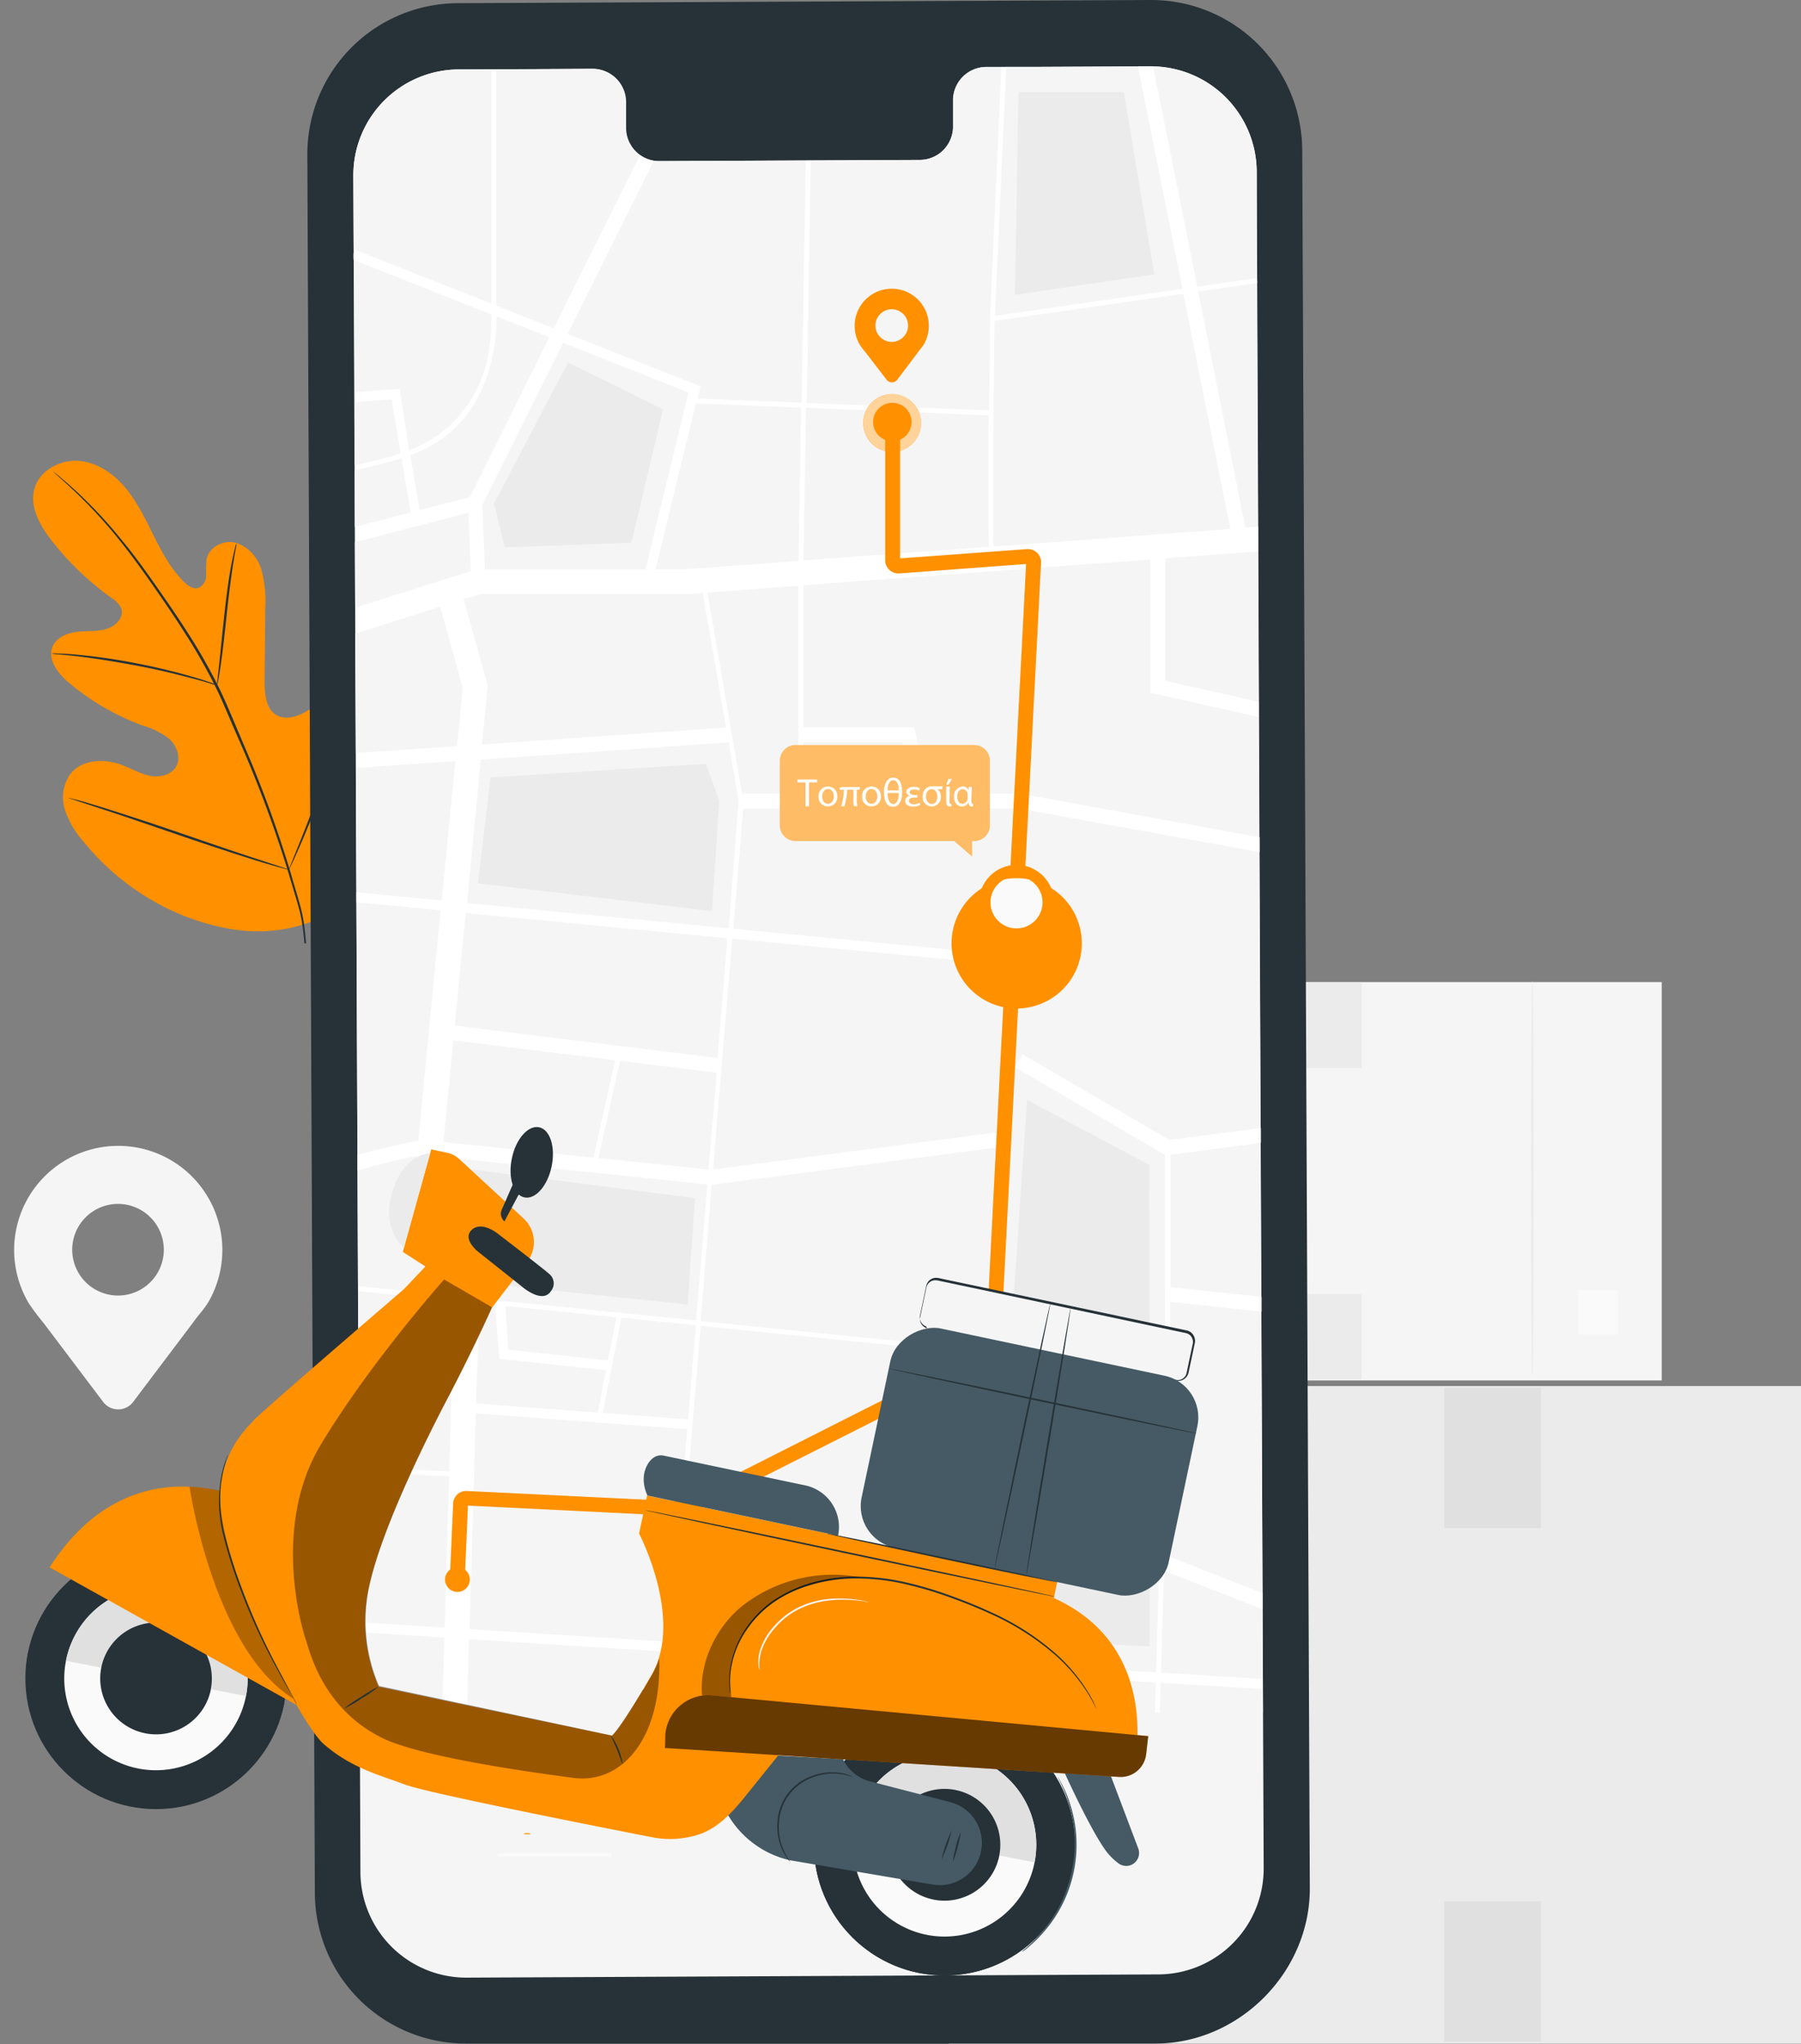 <svg id="Layer_1" data-name="Layer 1" xmlns="http://www.w3.org/2000/svg" viewBox="0 0 363.33 412.16"><rect x="0" y="0" width="363.33" height="412.16" fill="#808080" stroke="none"/><title>efarmogi-delivery-slider</title><g id="Background_Complete" data-name="Background Complete"><rect x="231.08" y="198.03" width="104.15" height="80.33" fill="#f5f5f5"/><path d="M309.4,237.79c0-22.09-.12-40-.26-40s-.26,17.91-.26,40,.12,40,.26,40S309.4,259.88,309.4,237.79Z" fill="#ebebeb"/><rect x="318.42" y="260.07" width="7.98" height="9.03" fill="#fafafa"/><rect x="262.86" y="198.23" width="11.83" height="17.14" fill="#ebebeb"/><rect x="262.86" y="260.97" width="11.83" height="17.14" fill="#ebebeb"/><rect x="191.39" y="279.49" width="171.94" height="132.61" fill="#ebebeb"/><path d="M234.13,345.16c0-36.45.15-66,.34-66s.34,29.56.34,66-.15,66-.34,66S234.13,381.61,234.13,345.16Z" fill="#e0e0e0"/><rect x="205.97" y="381.91" width="13.18" height="14.9" fill="#fafafa"/><rect x="291.35" y="279.83" width="19.53" height="28.3" fill="#e0e0e0"/><rect x="291.35" y="383.41" width="19.53" height="28.3" fill="#e0e0e0"/><path d="M5.81,262.8h0a46.85,46.85,0,0,0,3,4l12,15.89a3.71,3.71,0,0,0,.74.74,3.79,3.79,0,0,0,5.31-.74h0l12.2-16.15c1-1.43,2-2.4,2.83-3.76l.06-.07h0a21,21,0,1,0-36.14.09ZM14.57,252h0a9.24,9.24,0,1,1,9.24,9.24h0A9.24,9.24,0,0,1,14.57,252Z" fill="#f5f5f5"/></g><g id="Plant"><path d="M62.64,185.81c13.48-9.34,16.59-26.76,16.11-42.43-.08-2.62.22-5.37-1-7.67s-4.13-3.88-6.48-2.78c-1.94.9-2.8,3.16-3.89,5a15.32,15.32,0,0,1-6.16,5.84c-1.67.86-3.73,1.38-5.37.47-2.25-1.25-2.48-4.37-2.48-7q.08-7.28.14-14.55a24,24,0,0,0-.76-7.73,8.12,8.12,0,0,0-5-5.47c-2.47-.74-5.54.71-6.07,3.26A23.38,23.38,0,0,0,41.6,116,2.77,2.77,0,0,1,40,118.56c-1,.3-2.08-.44-2.86-1.21-2.67-2.63-4.48-6-6.17-9.39s-3.33-6.82-5.76-9.7-5.81-5.14-9.57-5.33S7.88,95,6.92,98.65,8.09,106,10.41,109a58.29,58.29,0,0,0,12.07,11.56,4.82,4.82,0,0,1,2,2.19c.56,1.73-1.09,3.45-2.8,4-1.94.66-4,.43-6.08.66s-4.22,1.12-5,3c-1.07,2.65,1.14,5.45,3.32,7.28a49.88,49.88,0,0,0,14.69,8.55,16.65,16.65,0,0,1,5.46,2.68c1.53,1.35,2.47,3.69,1.53,5.52s-3.34,2.41-5.34,2-3.79-1.48-5.7-2.2c-3.57-1.36-8.19-1.13-10.49,2a8.25,8.25,0,0,0-.9,7.27A19.08,19.08,0,0,0,17.09,170a50,50,0,0,0,21.36,15.19c8.28,2.9,16,3.72,24.21.72" fill="#ff9000"/><path d="M61.75,190.22c-.55-6.24-.83-6.33-3.12-14.24a233.58,233.58,0,0,0-9.16-25.13c-.93-2.18-1.84-4.34-2.74-6.46s-1.81-4.22-2.81-6.22A114.56,114.56,0,0,0,37.49,127c-2.22-3.46-4.46-6.66-6.55-9.63s-4.09-5.7-6.09-8.11a92.78,92.78,0,0,0-10-10.69c-1.28-1.16-2.3-2-3-2.61L11,95.3l-.28-.21.25.25.77.69c.68.61,1.68,1.5,2.94,2.68a97.51,97.51,0,0,1,9.86,10.76c1.93,2.42,3.93,5.16,6,8.13s4.3,6.19,6.5,9.64a115.73,115.73,0,0,1,6.38,11.14c1,2,1.88,4.07,2.79,6.2S48.06,148.86,49,151a243.7,243.7,0,0,1,9.22,25.08c2.31,7.88,2.62,8,3.2,14.16" fill="#263238"/><path d="M43.8,138.12a4.72,4.72,0,0,0,.26-1.11c.14-.72.31-1.77.49-3.06.38-2.59.78-6.18,1.2-10.15s.88-7.54,1.29-10.11c.21-1.29.38-2.33.51-3a5.39,5.39,0,0,0,.15-1.13,5.26,5.26,0,0,0-.33,1.09c-.19.71-.41,1.74-.66,3-.5,2.57-1,6.15-1.43,10.12s-.78,7.45-1.06,10.15c-.14,1.23-.25,2.25-.34,3.08A6,6,0,0,0,43.8,138.12Z" fill="#263238"/><path d="M10.38,131.78a7.43,7.43,0,0,0,1.33.16c.86.08,2.1.19,3.63.37,3.07.34,7.28,1,11.9,1.85S36,136.05,39,136.85c1.52.39,2.69.74,3.52,1a7.29,7.29,0,0,0,1.3.33,7,7,0,0,0-1.24-.51c-.82-.29-2-.69-3.49-1.12-3-.89-7.11-1.94-11.74-2.83a118.3,118.3,0,0,0-12-1.72c-1.54-.14-2.79-.21-3.66-.21A6.37,6.37,0,0,0,10.38,131.78Z" fill="#263238"/><path d="M58.27,175.36a2.38,2.38,0,0,0,.23-.41c.13-.28.35-.72.58-1.2.49-1.05,1.17-2.59,2-4.51,1.63-3.82,3.71-9.18,5.93-15.12S71.26,142.81,72.8,139l1.84-4.56.5-1.25a1.41,1.41,0,0,0,.14-.44c-.08.13-.16.26-.23.4l-.58,1.21c-.49,1-1.17,2.59-2,4.5-1.63,3.83-3.71,9.19-5.93,15.13s-4.24,11.31-5.79,15.16c-.76,1.87-1.38,3.42-1.84,4.56-.2.5-.36.91-.5,1.24A2.83,2.83,0,0,0,58.27,175.36Z" fill="#263238"/><path d="M13.85,160.88a1.89,1.89,0,0,0,.44.19l1.29.43,4.75,1.56c4,1.29,9.54,3.2,15.64,5.29s11.69,3.92,15.69,5.16c2,.62,3.66,1.1,4.8,1.41l1.31.35a1.27,1.27,0,0,0,.47.09,1.85,1.85,0,0,0-.44-.18l-1.29-.44-4.75-1.56c-4-1.29-9.54-3.2-15.64-5.29S24.48,164,20.43,162.74c-2-.62-3.66-1.11-4.8-1.42L14.32,161A3.59,3.59,0,0,0,13.85,160.88Z" fill="#263238"/></g><g id="Device"><path d="M63.52,381.77,62,31.23A30.46,30.46,0,0,1,92.32.64L232.13,0h0a30.45,30.45,0,0,1,30.58,30.32h0l1.53,350.52c0,16.81-14.18,31.15-31,31.23H94.08A30.46,30.46,0,0,1,63.52,381.77Z" fill="#263238"/><path d="M71.28,35.41l1.43,342.13a21.35,21.35,0,0,0,21.43,21.24l139.57-.65h0a21.32,21.32,0,0,0,21.22-21.42h0l-1.4-342.12h0A21.33,21.33,0,0,0,232.06,13.4h0l-23.73.11H198.8a6.73,6.73,0,0,0-6.55,6.91h0v4.92a6.74,6.74,0,0,1-6.52,6.91l-52.83.24h0a6.72,6.72,0,0,1-6.59-6.85h0V20.71a6.72,6.72,0,0,0-6.61-6.83h0L92.58,14a21.35,21.35,0,0,0-21.3,21.4h0Z" fill="#f5f5f5"/><path d="M134.58,333l-2.41,12.35h20c-.12-3.22-.28-7.09-.44-11.22Z" fill="#f5f5f5"/><path d="M153.71,334.25c.15,3.91.3,7.69.43,11.1H233l.17-6.07Z" fill="#f5f5f5"/><polygon points="94.6 330.51 94.16 345.35 131.11 345.35 133.58 332.98 94.6 330.51" fill="#f5f5f5"/><polygon points="161.05 159.98 161.05 118.12 142.74 119.47 149.73 159.98 161.05 159.98" fill="#f5f5f5"/><polygon points="234.25 337.34 254.76 338.64 254.7 324.57 234.84 316.79 234.25 337.34" fill="#f5f5f5"/><polygon points="234.94 313.61 254.69 321.34 254.45 264.54 236.03 262.59 236.03 275.89 236.02 275.89 234.93 313.62 234.94 313.61" fill="#f5f5f5"/><polygon points="236.03 259.57 254.44 261.52 254.3 230.47 236.03 232.88 236.03 259.57" fill="#f5f5f5"/><polygon points="94.44 262.6 96.4 270.73 96.03 283 120.53 284.85 122.2 276.29 100.62 273.96 99.85 263.15 94.44 262.6" fill="#f5f5f5"/><polygon points="140.3 267.23 125.28 265.72 121.53 284.92 138.74 286.22 140.3 267.23" fill="#f5f5f5"/><polygon points="95.97 285 94.66 328.51 133.97 331 134.93 326.19 137.26 304.23 138.58 288.21 95.97 285" fill="#f5f5f5"/><path d="M235.85,229.85l18.44-2.43-.23-55.6L205.34,163H149.85l-2,24.28,57.7,5.55-.19,2-57.65-5.59-3.82,46.52,58.26-7.61.39,3-58.9,7.69-2.25,27.5,61.66,6.22,32,2.26V232.88L204.71,215.2l1.51-2.59ZM204,269.05l3.2-47.26,24.74,13.15c-.23,1.3,0,35.88,0,35.88Z" fill="#f5f5f5"/><polygon points="102.49 272.15 122.58 274.32 124.28 265.62 101.87 263.35 102.49 272.15" fill="#f5f5f5"/><path d="M135.83,326.76l-.85,4.3,16.73,1.06c-.07-1.78-.14-3.59-.21-5.4Z" fill="#f5f5f5"/><polygon points="205.61 159.98 254.04 168.8 253.94 144.67 232.07 139.73 232.07 112.86 162.05 118.04 162.05 146.66 184.44 146.66 187.38 159.98 205.61 159.98" fill="#f5f5f5"/><path d="M161.71,81.21l.81-48.86L133,32.48a6.73,6.73,0,0,1-1-.07L114.6,67.32,141.25,77.9l-.54,2.46Z" fill="#f5f5f5"/><path d="M111.65,66.21l17.41-34.93a6.94,6.94,0,0,1-2.86-5.65V20.7a6.72,6.72,0,0,0-6.61-6.83h0L100.13,14V61.63Z" fill="#f5f5f5"/><path d="M238.47,58.26l-9-44.88-21.15.1h-5.41l-2.26,50.2ZM226.71,18.57l6.15,36.76-28.15,4.12.72-40.88Z" fill="#f5f5f5"/><path d="M199.71,63.83,202,13.5h-3.16a6.73,6.73,0,0,0-6.55,6.91h0v4.92a6.73,6.73,0,0,1-6.55,6.91h0l-22.28.1-.81,48.91,36.83,1.51c.06-7.51.14-14.59.19-18.51v-.43Z" fill="#f5f5f5"/><path d="M253.43,56.09l.09.65V34.59a21.33,21.33,0,0,0-21-21.22l8.94,44.45Z" fill="#f5f5f5"/><polygon points="235.07 137.33 253.93 141.6 253.8 111.25 235.07 112.64 235.07 137.33" fill="#f5f5f5"/><polygon points="251.21 106.42 253.78 106.23 253.57 57.09 241.66 58.8 251.21 106.42" fill="#f5f5f5"/><polygon points="233.91 314.48 235.02 275.82 203.51 273.59 203.82 313.05 233.91 314.48" fill="#f5f5f5"/><path d="M199.5,273.21l-58.31-5.89-3,37-2.28,21.44h15.43c-.27-7.07-.53-14.14-.72-19.46-.33-9.52-.33-9.52.31-9.84l.47.94,1,.06c0,.86.47,13.86,1,27.86L198,303.94Z" fill="#f5f5f5"/><polygon points="94.2 261.57 140.38 266.24 142.63 238.82 89.14 233.26 88.64 238.46 94.2 261.57" fill="#f5f5f5"/><polygon points="162.05 159.98 184.31 159.98 182.03 149.66 162.05 149.66 162.05 159.98" fill="#f5f5f5"/><path d="M94,182.09l52.78,5.08,2.11-25.66-2-11.83-50,3.47Zm49.62,1.6-47.2-5.59L99,156.75,142.42,154l2.68,7.48Z" fill="#f5f5f5"/><polygon points="144.73 213.31 146.71 189.16 93.9 184.08 91.7 206.78 144.73 213.31" fill="#f5f5f5"/><polygon points="234.02 345.35 254.79 345.35 254.77 339.3 254.68 340.64 234.19 339.34 234.02 345.35" fill="#f5f5f5"/><path d="M99.16,61.27V14H92.52A21.35,21.35,0,0,0,71.28,35.41l.07,15.71.3-.76Z" fill="#f5f5f5"/><path d="M153.71,332.26l79.59,5,.6-20.88h0v-.9l-31-1.48-.32-40.49-1.91-.19-1.61,31.27-45.55,21.82C153.52,328.35,153.59,330.31,153.71,332.26ZM232,332l-71.73-3.88L188.47,315l43.46,3.05Z" fill="#f5f5f5"/><path d="M94.76,100.23,110.82,68l-10.67-4.21c0,5.21-1.08,22.21-17.41,28l1.86,11.06Z" fill="#f5f5f5"/><polygon points="144.48 216.3 125.05 213.91 120.67 233.52 142.88 235.83 144.48 216.3" fill="#f5f5f5"/><polygon points="93.49 120.86 98.33 138.31 97.19 150.12 146.43 146.71 141.74 119.55 138.3 119.8 96.82 119.81 93.49 120.86" fill="#f5f5f5"/><path d="M130.21,114.81l8.69-35.69-25.28-10L97.31,101.81l.52,13Zm3.56-32.31-6.39,26.88-25.56,1-2.11-8.86L114.6,73.1Z" fill="#f5f5f5"/><polygon points="89.17 262.07 72.24 260.36 72.59 345.35 89.15 345.35 89.61 330.19 72.55 329.12 72.68 327.12 89.67 328.19 90.58 297.71 72.59 296.7 72.64 295.7 90.62 296.71 91.38 271.25 89.17 262.07" fill="#f5f5f5"/><path d="M200.45,110.19l47.75-3.54-9.49-47.42-38.06,5.46C200.43,80.49,200.26,102.88,200.45,110.19Z" fill="#f5f5f5"/><polygon points="161.09 113.1 161.59 82.21 140.41 81.35 132.27 114.81 138.02 114.81 161.09 113.1" fill="#f5f5f5"/><path d="M199.43,83.73l-36.84-1.51-.5,30.78,37.43-2.74C199.32,105.27,199.35,94.16,199.43,83.73Z" fill="#f5f5f5"/><polygon points="89.43 230.27 119.67 233.42 124.05 213.78 91.41 209.76 89.43 230.27" fill="#f5f5f5"/><path d="M99.19,63.39l-27.78-11,.11,26.72,9-.71,2,12.41C87.9,88.8,99.71,82.19,99.19,63.39Z" fill="#f5f5f5"/><polygon points="88.72 122.37 71.67 127.75 71.78 151.88 92.13 150.47 93.27 138.75 88.72 122.37" fill="#f5f5f5"/><path d="M84.13,233.1c-2.4.46-6.87,1.56-12,2.91l.1,23.31L88.92,261l-5.34-22.19Z" fill="#f5f5f5"/><polygon points="94.38 103.44 71.6 109.32 71.65 122.51 94.85 115.19 94.38 103.44" fill="#f5f5f5"/><path d="M88.9,183.56l-17-1.63.22,51a123.12,123.12,0,0,1,12.3-2.84Z" fill="#f5f5f5"/><polygon points="91.84 153.5 71.79 154.88 71.9 179.96 89.12 181.61 91.84 153.5" fill="#f5f5f5"/><path d="M78.85,80.54l-7.33.57V93.77c2.81-.57,5.85-1.33,9.12-2.33Z" fill="#f5f5f5"/><path d="M80.85,92.43a95.33,95.33,0,0,1-9.27,2.36v11.44l11.13-2.86Z" fill="#f5f5f5"/><path d="M254.65,340.57l.08-1.34v-.66l-20.51-1.3.59-20.55,19.9,7.78v-3.23L235,313.53h0l1.09-37.73h0V262.5l18.42,2v-3l-18.41-1.95V232.86l18.27-2.41v-3l-18.44,2.43-29.62-17.27-1.56,2.59L235,232.88v42l-32-2.26-61.66-6.22,2.25-27.5,58.91-7.69-.39-3-58.26,7.61,3.88-46.55,57.67,5.54.19-2-57.66-5.53,2-24.28h55.48l48.7,8.82v-3L205.61,160H187.38l-2.94-13.34H162.07V118l70-5.18v26.85l21.87,4.94v-3.07l-18.86-4.27v-24.7l18.73-1.38v-5l-2.57.19-9.53-47.59,11.92-1.71v-.35l-.09-.65-12,1.73-8.92-44.45h-3.07l9,44.88L200.71,63.7,203,13.5h-1l-2.26,50.33h0v.43c-.05,3.92-.13,11-.19,18.51l-36.81-1.51.81-48.91h-1l-.81,48.86-21-.85.59-2.46L114.52,67.32l17.39-34.91a6.44,6.44,0,0,1-2.79-1.13L111.71,66.21l-11.58-4.58V14h-1V61.23L71.61,50.36l-.3.76v1.27l27.78,11c.57,18.8-11.24,25.42-16.57,27.42l-1.9-12.42-9,.71v2L79,80.53l1.84,10.9c-3.27,1-6.31,1.76-9.12,2.33v1Q76,93.91,81,92.4l1.85,10.94L71.71,106.2v3.09l22.78-5.88L95,115.16l-23.2,7.32v5.24l17-5.38,4.55,16.38-1.14,11.72-20.35,1.41v3l20-1.38L89.1,181.58l-17.22-1.65v2l17,1.63-4.5,46.49a123.12,123.12,0,0,0-12.3,2.84V236c5.13-1.35,9.6-2.45,12-2.91l-.55,5.67L88.92,261l-16.68-1.65v1l16.93,1.71,2.21,9.18-.77,25.47-18-1v1l18,1L89.7,328.2l-17-1.08-.13,2,17.08,1.1-.46,15.15h5l.44-14.84,39,2.47-2.45,12.31h1l2.4-12.31,17.13,1.15c.16,4.13.32,8,.44,11.22h2c-.13-3.41-.28-7.19-.43-11.1l79.45,5-.17,6.07h1l.17-6ZM135,331l.85-4.3h15.62c.07,1.81.14,3.62.21,5.4Zm-40.27-2.49L96,285l42.65,3.19-1.32,16-2.33,22L134,331Zm27.92-54.19-20.09-2.17-.62-8.8,22.41,2.27Zm17.72-7.1-1.56,19-17.21-1.3,3.75-19.2Zm-43.86,3.55-2-8.13,5.41.55.77,10.81,21.57,2.29-1.67,8.56L96,283Zm48.08-54.47-1.66,19.53-22.21-2.31,4.38-19.61Zm-55.13,14,2-20.51,32.64,4-4.38,19.63Zm8.94-92.05L93.54,120.8l3.33-1h41.46l3.44-.25,4.69,27.16-49.24,3.41ZM110.82,68l-16,32.22-10.16,2.63-1.9-11.06C99.09,86,100.22,69,100.17,63.79ZM138.9,79.15l-8.69,35.69H97.83l-.52-13,16.31-32.72Zm22.7,3.06-.51,30.89L138,114.81h-5.75l8.14-33.46Zm37.87,1.55c-.08,10.4-.11,21.5.05,26.5L162.09,113l.5-30.78Zm48.73,22.91-47.75,3.54c-.19-7.31,0-29.7.17-45.5l38.09-5.46Zm-87.15,11.45V160H149.71l-7-40.51ZM184.31,160H162V149.68h20ZM147,187.19l-52.78-5.08L97,153.17l50-3.47,2,11.83Zm-.25,2-2,24.15-53-6.53,2.2-22.7Zm-6.32,77.08L94.25,261.6l-5.54-23.12.5-5.2,53.5,5.56Zm.93,1.09,58.35,5.88L198.1,304l-44.63,21.38c-.57-14-1-27-1-27.86l-1-.06-.47-.94c-.64.32-.64.32-.31,9.84.19,5.32.45,12.39.72,19.46H136l2.28-21.44ZM235,275.83l-1.11,38.66-30.09-1.43-.31-39.46Zm-1.78,61.42-79.59-5c-.07-1.93-.15-3.89-.22-5.83L199,304.6l1.61-31.27,1.91.19.32,40.49,31,1.5v.9h0Z" fill="#fff"/><polygon points="160.2 328.12 231.93 332 231.93 318.05 188.47 315 160.2 328.12" fill="#ebebeb"/><polygon points="96.43 178.12 143.63 183.72 145.1 161.48 142.42 154.02 98.95 156.77 96.43 178.12" fill="#ebebeb"/><polygon points="232.86 55.33 226.71 18.57 205.47 18.57 204.75 59.45 232.86 55.33" fill="#ebebeb"/><polygon points="127.38 109.42 133.77 82.53 114.6 73.1 99.66 101.52 101.82 110.38 127.38 109.42" fill="#ebebeb"/><path d="M207.19,221.79,204,269.05l27.94,1.77s-.23-34.58,0-35.88Z" fill="#ebebeb"/><polygon points="98.08 258.84 92.29 239.13 92.29 235.44 140.21 241.6 138.73 263.03 98.08 258.84" fill="#ebebeb"/><path d="M180,79.46h0a5.84,5.84,0,1,1-5.84,5.84h0A5.83,5.83,0,0,1,180,79.46Z" fill="#ff9000"/><g opacity="0.6"><path d="M174.19,85.05a5.84,5.84,0,1,1,5.59,6.08,5.84,5.84,0,0,1-5.59-6.08Z" fill="#fff"/></g><circle cx="180.02" cy="85.1" r="3.88" fill="#ff9000"/><path d="M92.29,316h0a2.5,2.5,0,1,1-2.51,2.49A2.5,2.5,0,0,1,92.29,316Z" fill="#ff9000"/><path d="M90.79,317.51l.62-14.33a2.64,2.64,0,0,1,.86-1.84,2.61,2.61,0,0,1,1.92-.69l42.52,2.07a3.42,3.42,0,0,0,1.69-.36l59.75-30.18a1.36,1.36,0,0,0,.73-1.12L207,113.73l-25.59,1.9h-.19a2.64,2.64,0,0,1-2.64-2.64V84.6h3v28l25.65-1.88a2.65,2.65,0,0,1,2,.75,2.62,2.62,0,0,1,.79,2l-8.14,157.74a4.32,4.32,0,0,1-2.37,3.64L139.71,305a6.36,6.36,0,0,1-3.18.67L94.4,303.6l-.6,14Z" fill="#ff9000"/><circle cx="205.07" cy="181.96" r="7.56" fill="#ff9000"/><circle cx="205.07" cy="181.96" r="5.25" fill="#fafafa"/><path d="M205.07,187.59a5.63,5.63,0,1,1,5.64-5.62h0a5.63,5.63,0,0,1-5.63,5.63h0Zm0-10.51a13.14,13.14,0,1,0,.07,0h0Z" fill="#ff9000"/><path d="M160.5,150.24a3.17,3.17,0,0,0-3.17,3.17v13a3.17,3.17,0,0,0,3.17,3.17h32l3.6,3.11v-3.11h.42a3.17,3.17,0,0,0,3.17-3.17v-13a3.17,3.17,0,0,0-3.17-3.17h-36Z" fill="#ff9000"/><g opacity="0.4"><path d="M160.5,150.24a3.17,3.17,0,0,0-3.17,3.17v13a3.17,3.17,0,0,0,3.17,3.17h32l3.6,3.11v-3.11h.42a3.17,3.17,0,0,0,3.17-3.17v-13a3.17,3.17,0,0,0-3.17-3.17h-36Z" fill="#fff"/></g><path d="M173.44,69.49h0a15,15,0,0,0,1.08,1.44l4.34,5.64a1.07,1.07,0,0,0,.26.26,1.35,1.35,0,0,0,1.89-.26l4.35-5.76c.35-.51.71-.85,1-1.34h0a7.48,7.48,0,1,0-13.94-3.79A7.38,7.38,0,0,0,173.44,69.49Zm6.46-.55a3.29,3.29,0,1,1,3.29-3.3,3.29,3.29,0,0,1-3.29,3.3Z" fill="#ff9000"/><rect x="100.35" y="373.7" width="23.07" height="0.71" fill="#fafafa"/><path d="M106.36,369.66a1.4,1.4,0,0,1,.73.1c0,.06-.33.11-.73.11s-.73-.05-.73-.11A1.51,1.51,0,0,1,106.36,369.66Z" fill="#ff9000"/></g><g id="Character"><rect x="208.29" y="240.68" width="9.98" height="55.14" rx="1.96" transform="translate(-93.21 421.58) rotate(-78.09)" fill="#f5f5f5"/><path d="M186.84,267.47a1.89,1.89,0,0,1-.79-.54,2,2,0,0,1-.49-1.47l.44-2.1.55-2.61.32-1.5a2.06,2.06,0,0,1,1-1.34,1.89,1.89,0,0,1,.87-.24,3.11,3.11,0,0,1,.91.11l1.84.39,4,.84,43.89,9.26a2.09,2.09,0,0,1,1.4,1A2.19,2.19,0,0,1,241,271l-1.16,5.48a2.74,2.74,0,0,1-.24.8,2.17,2.17,0,0,1-1.25,1.07,2,2,0,0,1-.83.09l-.78-.17L225,275.77l-19.73-4.16L192,268.75l-3.61-.76-1-.2-.33-.07.33.07,1,.2,3.61.76,13.32,2.75L225,275.66l11.69,2.47.75.15a1.84,1.84,0,0,0,.7-.07,1.89,1.89,0,0,0,1.08-.9,3,3,0,0,0,.21-.71l1.16-5.49a1.84,1.84,0,0,0-.18-1.45,1.75,1.75,0,0,0-1.18-.85l-43.87-9.3-5.87-1.24a2.85,2.85,0,0,0-.87-.11,1.82,1.82,0,0,0-1.72,1.42l-.32,1.5-.55,2.61-.43,2.08a2,2,0,0,0,.43,1.43,2.21,2.21,0,0,0,.76.56l.31.06A1,1,0,0,1,186.84,267.47Z" fill="#263238"/><circle cx="31.47" cy="338.45" r="26.35" fill="#263238"/><path d="M5.62,333.34v.07a26.35,26.35,0,0,0,51.71,10.13v-.09Z" fill="#263238"/><path d="M35,320.3h0A18.5,18.5,0,1,0,49.62,342h0A18.49,18.49,0,0,0,35,320.3Z" fill="#fafafa"/><path d="M13.31,334.89,49.62,342a18.5,18.5,0,0,0-36.31-7.12h0Z" fill="#e0e0e0"/><path d="M42.53,340.61a11.28,11.28,0,0,0-8.89-13.22h0a11.27,11.27,0,1,0,8.91,13.22Z" fill="#263238"/><path d="M61.62,344.81,10,316.05c16.94-26.37,41.72-12.82,41.72-12.82Z" fill="#ff9000"/><circle cx="190.54" cy="371.99" r="26.35" fill="#263238"/><path d="M164.71,366.86v.07a26.35,26.35,0,1,0,51.72,10.13V377Z" fill="#263238"/><path d="M194.09,353.84h0a18.5,18.5,0,1,0,14.62,21.71,18.49,18.49,0,0,0-14.62-21.71Z" fill="#fafafa"/><path d="M194.08,353.84a18.49,18.49,0,0,0-21.71,14.58h0l36.34,7.12a18.51,18.51,0,0,0-14.59-21.71Z" fill="#e0e0e0"/><path d="M201.59,374.14a11.26,11.26,0,0,0-8.89-13.21h0a11.27,11.27,0,1,0,8.9,13.22h0Z" fill="#263238"/><path d="M146.79,365.85h0a19.49,19.49,0,0,0,12.58,9.26l28.79,4.9a8.5,8.5,0,0,0,9.66-6.28h0a8.51,8.51,0,0,0-6.11-10.34L175.5,359.2a8.42,8.42,0,0,1-5.45-4.5h0s-13.88-.68-14-.79Z" fill="#455a64"/><path d="M157.22,353.7l-6.92,8.58c-3.26,4.1-6,6.45-9.1,7.56a18.78,18.78,0,0,1-9.75.61c-9.34-1.83-45.08-8.85-49.75-10.6-5.37-2-10.88-3.39-16.35-8.13s-22.56-40-21.34-50S49.8,288,51.28,286.31,86.08,256,86.08,256l13.13,7.68s-3.74,8.45-9,18.41c-5.75,11-14,28.23-16,38.94a32.89,32.89,0,0,0,2.18,19.09L123.46,350s1.5-1,8-12.28-2.53-28.48-2.53-28.48l1.62-7.68L213.28,319l-.68,3.23c22.51,10.19,16,35,16,35Z" fill="#ff9000"/><path d="M212.94,353.42s6,13.73,9.79,19.26a12.19,12.19,0,0,0,3,3.12,2.6,2.6,0,0,0,3.89-3.09l-7-18.5Z" fill="#455a64"/><path d="M147.27,341.08a5.93,5.93,0,0,0-.1-.72,19.1,19.1,0,0,1,0-2.83,19.39,19.39,0,0,1,3.63-9.64,21.23,21.23,0,0,1,5.08-5.06,26.56,26.56,0,0,1,7.42-3.55,33.42,33.42,0,0,1,9-1.36,44.07,44.07,0,0,1,9.72,1,72.83,72.83,0,0,1,9.38,2.71c3,1.07,5.79,2.19,8.42,3.42a51.74,51.74,0,0,1,13,8.26,34.69,34.69,0,0,1,6.68,7.91,21.89,21.89,0,0,1,1.72,3.42l-.12-.21-.33-.66c-.3-.57-.74-1.41-1.39-2.45a35.56,35.56,0,0,0-6.73-7.8,52.51,52.51,0,0,0-12.94-8.15c-2.61-1.21-5.44-2.33-8.41-3.39a73.65,73.65,0,0,0-9.33-2.69,44.11,44.11,0,0,0-9.65-1,32.37,32.37,0,0,0-8.91,1.34,25.46,25.46,0,0,0-7.35,3.49,21,21,0,0,0-5.05,5,19.33,19.33,0,0,0-3.69,9.5,16.6,16.6,0,0,0,0,2.82l.06.73a.53.53,0,0,1,0,.25Z" fill="#263238"/><path d="M153.12,336.46a4.34,4.34,0,0,1-.12-.88,7.88,7.88,0,0,1,.47-3.23,13.1,13.1,0,0,1,2.45-4.17,16.64,16.64,0,0,1,4.58-3.77,18.1,18.1,0,0,1,5.64-1.87,23,23,0,0,1,4.84-.16,25.26,25.26,0,0,1,3.23.42l.87.18.31.07a9.45,9.45,0,0,1-1.19-.16,29,29,0,0,0-3.22-.3,23.08,23.08,0,0,0-4.77.28,18.49,18.49,0,0,0-5.5,1.84,15.71,15.71,0,0,0-4.49,3.7,13.18,13.18,0,0,0-2.46,4.06,9.25,9.25,0,0,0-.5,4.33A3.45,3.45,0,0,0,153.12,336.46Z" fill="#f5f5f5"/><g opacity="0.4"><path d="M174.06,318.16a29.65,29.65,0,0,0-23.43,5c-5.8,4.15-9.63,11.75-9,18.73l6,.75a18.64,18.64,0,0,1,2.49-13.47,22.53,22.53,0,0,1,10.53-8.6,33.88,33.88,0,0,1,13.53-2.44"/></g><rect x="185.1" y="263.1" width="45.18" height="63.31" rx="8.58" transform="translate(-123.58 437.14) rotate(-78.09)" fill="#455a64"/><path d="M210.43,282.35c17.18,3.62,31.09,6.64,31.07,6.73s-14-2.78-31.14-6.4-31.09-6.63-31.07-6.72S193.25,278.73,210.43,282.35Z" fill="#263238"/><path d="M171.54,313.08c22.94,4.84,41.51,8.83,41.49,8.92s-18.64-3.77-41.56-8.6S130,304.58,130,304.49,148.61,308.24,171.54,313.08Z" fill="#263238"/><path d="M130.57,301.55l38.5,8.12a8.58,8.58,0,0,0-6.62-10.15l-28.55-6c-2.24-.47-3.74,1.92-4,4a7.37,7.37,0,0,0,.71,4Z" fill="#455a64"/><path d="M81.62,259.81l4.2-4.43-4.55-2.94L87,231.77l3.21.68a5.07,5.07,0,0,1,2.42,1.25l13,12a6.48,6.48,0,0,1,.79,8.63l-7.14,9.32Z" fill="#ff9000"/><path d="M81.46,251.54s-4.6-3.52-2.31-11.22,7.62-7.8,7.62-7.8Z" fill="#ebebeb"/><path d="M95.07,248.09c-1.81,1.9,1.5,4.41,1.5,4.41l8.55,6.79s4.22,3.78,6,1.09a2.46,2.46,0,0,0-.25-3.44c-1.09-1-10.33-8.09-10.33-8.09S97.11,246,95.07,248.09Z" fill="#263238"/><path d="M108.77,227.31c2.21.47,3.33,4,2.51,7.91s-3.27,6.7-5.49,6.23-3.35-4-2.52-7.92S106.56,226.85,108.77,227.31Z" fill="#263238"/><path d="M105.64,239.11s-1.35-2-1.46-1.75c-1.09,2.16-1.8,4-2.91,6.45a2,2,0,0,0,.5,2.47l3.82-7.18" fill="#263238"/><g opacity="0.4"><path d="M129.71,340.71c-5.07,8.48-6.25,9.25-6.25,9.25l-47-10a32.92,32.92,0,0,1-2.18-19c2-10.71,10.27-28,16-38.93,5.24-10,9-18.41,9-18.41L89.6,258s-14.89,16.7-24.89,33.31-3.72,37.38-3,39.37S64.87,344.34,77,350.4c6.63,3.32,24.17,6.19,38.65,8.1,9.94,1.31,17.86-8.16,17.34-24.08a19.7,19.7,0,0,1-1.17,2.76c-.29.58-.64,1.1-1,1.74s-.71,1.24-1.06,1.82"/></g><path d="M225.8,358.31l-91.65-5.84.07-2.25a4.17,4.17,0,0,1,0-.5,8.68,8.68,0,0,1,9.42-7.86l88,8.22-.42,3.66A5.18,5.18,0,0,1,225.8,358.31Z" fill="#ff9000"/><g opacity="0.6"><path d="M225.8,358.31l-91.65-5.84.07-2.25a4.17,4.17,0,0,1,0-.5,8.68,8.68,0,0,1,9.42-7.86l88,8.22-.42,3.66A5.18,5.18,0,0,1,225.8,358.31Z"/></g><g opacity="0.3"><path d="M38.23,299.77a39.12,39.12,0,0,1,6,.79c.44,17.21,15,42,15,42C43,332.55,38.23,299.77,38.23,299.77Z"/></g><path d="M45.86,293.84a11.19,11.19,0,0,0-.47,1.49,25.17,25.17,0,0,0-.94,5.66,29.9,29.9,0,0,0,.88,8.43,94.17,94.17,0,0,0,3.13,10,133.25,133.25,0,0,0,7.76,17.29l2.7,5.1.73,1.39a4.37,4.37,0,0,1,.23.49,2.74,2.74,0,0,1-.29-.46l-.73-1.38c-.68-1.17-1.65-2.87-2.8-5a123.33,123.33,0,0,1-7.92-17.3,94.06,94.06,0,0,1-3.11-10,29.09,29.09,0,0,1-.81-8.52,24.34,24.34,0,0,1,1-5.68c.2-.65.42-1.14.54-1.47a2.28,2.28,0,0,1,.21-.51C45.94,293.53,45.9,293.69,45.86,293.84Z" fill="#263238"/><path d="M72.78,342.21a26.41,26.41,0,0,1,3.6-2.1A25.42,25.42,0,0,1,73,342.45a26.41,26.41,0,0,1-3.6,2.1A23.67,23.67,0,0,1,72.78,342.21Z" fill="#263238"/><path d="M124.5,352.89c-.64-1.57-1.29-2.79-1.2-2.84a12.83,12.83,0,0,1,2.32,5.69C125.53,355.77,125.14,354.45,124.5,352.89Z" fill="#263238"/><path d="M159.22,375.23a5.89,5.89,0,0,1-.53-.68,10.09,10.09,0,0,1-1.38-2.86,11.62,11.62,0,0,1-.43-4.69,10.36,10.36,0,0,1,6.72-8.8,11.31,11.31,0,0,1,4.64-.81,10.07,10.07,0,0,1,3.12.58,5.53,5.53,0,0,1,.79.34.64.64,0,0,0,.26.13,13.55,13.55,0,0,0-4.18-.82,11.78,11.78,0,0,0-4.51.86,10.28,10.28,0,0,0-6.53,8.54,11.43,11.43,0,0,0,.36,4.58,12.74,12.74,0,0,0,1.89,3.82Z" fill="#263238"/><path d="M192.84,372.4a13.22,13.22,0,0,1,1-3,31.71,31.71,0,0,1-1.59,6.05A14.43,14.43,0,0,1,192.84,372.4Z" fill="#263238"/><path d="M192,369.05a28.84,28.84,0,0,1-2.06,5.92A28.84,28.84,0,0,1,192,369.05Z" fill="#263238"/><path d="M190.14,314c12.89,2.71,23.33,5,23.31,5.07s-10.5-2-23.37-4.75-23.32-5-23.3-5.09S177.26,311.23,190.14,314Z" fill="#263238"/><path d="M206.08,289.53c3.12-14.76,5.72-26.71,5.81-26.69s-2.36,12-5.47,26.76-5.72,26.71-5.8,26.69S203,304.28,206.08,289.53Z" fill="#263238"/><path d="M211.34,290.63c2.49-14.88,4.57-26.94,4.65-26.92s-1.8,12.1-4.29,27-4.57,26.94-4.66,26.92S208.85,305.5,211.34,290.63Z" fill="#263238"/><path d="M206.41,393.28c.2-.18.51-.4.88-.75a27.63,27.63,0,0,0,6.78-32.82c-.2-.46-.4-.79-.51-1a1.46,1.46,0,0,1-.16-.36,1.85,1.85,0,0,1,.21.33,9.9,9.9,0,0,1,.57,1,24.11,24.11,0,0,1,1.64,3.89,26.71,26.71,0,0,1-5.4,26.18,25.07,25.07,0,0,1-3,2.92,8.92,8.92,0,0,1-.92.7l-.33.22A1.83,1.83,0,0,1,206.41,393.28Z" fill="#455a64"/></g><path d="M162.49,157.77h-1.63v-.59h4v.59h-1.65v4.8h-.71Z" fill="#fff"/><path d="M168.93,160.6a1.89,1.89,0,0,1-1.72,2H167a1.85,1.85,0,0,1-1.87-1.81.61.61,0,0,1,0-.19,1.89,1.89,0,0,1,1.77-2h.15a1.84,1.84,0,0,1,1.87,1.81h0Zm-3.07,0c0,.85.48,1.49,1.17,1.49s1.18-.64,1.18-1.51c0-.65-.33-1.48-1.16-1.48s-1.19.8-1.19,1.54Z" fill="#fff"/><path d="M172.85,159.25v2.16a3.79,3.79,0,0,0,.12,1.16h-.68a2.83,2.83,0,0,1-.12-1.08v-2.24H170.9a12.88,12.88,0,0,1-.55,3.32h-.64a12.46,12.46,0,0,0,.54-3.32,3,3,0,0,0-.79.07l-.09-.42a2,2,0,0,1,1.11-.2h3l-.08.55Z" fill="#fff"/><path d="M177.71,160.6a1.89,1.89,0,0,1-1.72,2h-.21a1.83,1.83,0,0,1-1.86-1.8h0v-.2a1.88,1.88,0,0,1,1.75-2h.16a1.83,1.83,0,0,1,1.87,1.79h0Zm-3.07,0c0,.85.48,1.49,1.17,1.49s1.18-.64,1.18-1.51c0-.65-.33-1.48-1.16-1.48s-1.18.8-1.18,1.54Z" fill="#fff"/><path d="M178.33,159.68c0-1.63.66-2.88,1.87-2.88s1.8,1.16,1.8,2.88-.59,3-1.83,3S178.33,161.65,178.33,159.68Zm3-.3c0-1.14-.37-2.06-1.14-2.06s-1.14,1-1.14,2.06Zm-2.28.52c0,1.43.48,2.23,1.17,2.23s1.11-.92,1.11-2.23Z" fill="#fff"/><path d="M185.65,162.3a2.78,2.78,0,0,1-1.41.35c-.78,0-1.63-.3-1.63-1.17a1,1,0,0,1,1-1h0a.86.86,0,0,1-.77-.81c0-.52.51-1,1.54-1a2.14,2.14,0,0,1,1.18.29l-.15.47a2,2,0,0,0-1-.24c-.54,0-.9.22-.9.57s.47.56,1.08.56h.47v.5h-.49c-.7,0-1.22.19-1.22.65s.48.71,1.05.71a2.51,2.51,0,0,0,1.14-.3Z" fill="#fff"/><path d="M190.1,159.14h-1a1.8,1.8,0,0,1,.72,1.47,1.88,1.88,0,0,1-1.74,2H188a1.83,1.83,0,0,1-1.86-1.8h0v-.2a1.9,1.9,0,0,1,1.73-2.06h0a1.22,1.22,0,0,1,.27,0h2Zm-1,1.47c0-.66-.34-1.47-1.14-1.47s-1.16.76-1.16,1.5.48,1.49,1.16,1.49,1.15-.64,1.15-1.52Z" fill="#fff"/><path d="M191.55,161.63c0,.34.07.49.38.47v.51a.86.86,0,0,1-.32,0c-.41,0-.72-.18-.72-1v-3h.7Zm.49-4.56-.67,1.15h-.47l.43-1.15Z" fill="#fff"/><path d="M196.06,158.7c0,.4-.1,1.73-.1,2.76,0,.46.11.65.38.66l-.06.5a.49.49,0,0,1-.24,0c-.34,0-.62-.22-.66-.81h0a1.5,1.5,0,0,1-1.32.81c-.92,0-1.59-.76-1.59-1.94a1.93,1.93,0,0,1,1.72-2.1h0a1.23,1.23,0,0,1,1.19.77h0a5.05,5.05,0,0,1,.07-.68Zm-1.85,3.39a1.19,1.19,0,0,0,1-1,2.44,2.44,0,0,0,0-.54,1.48,1.48,0,0,0,0-.42,1.11,1.11,0,0,0-1-1c-.66,0-1.1.65-1.1,1.53s.43,1.43,1.1,1.43Z" fill="#fff"/></svg>